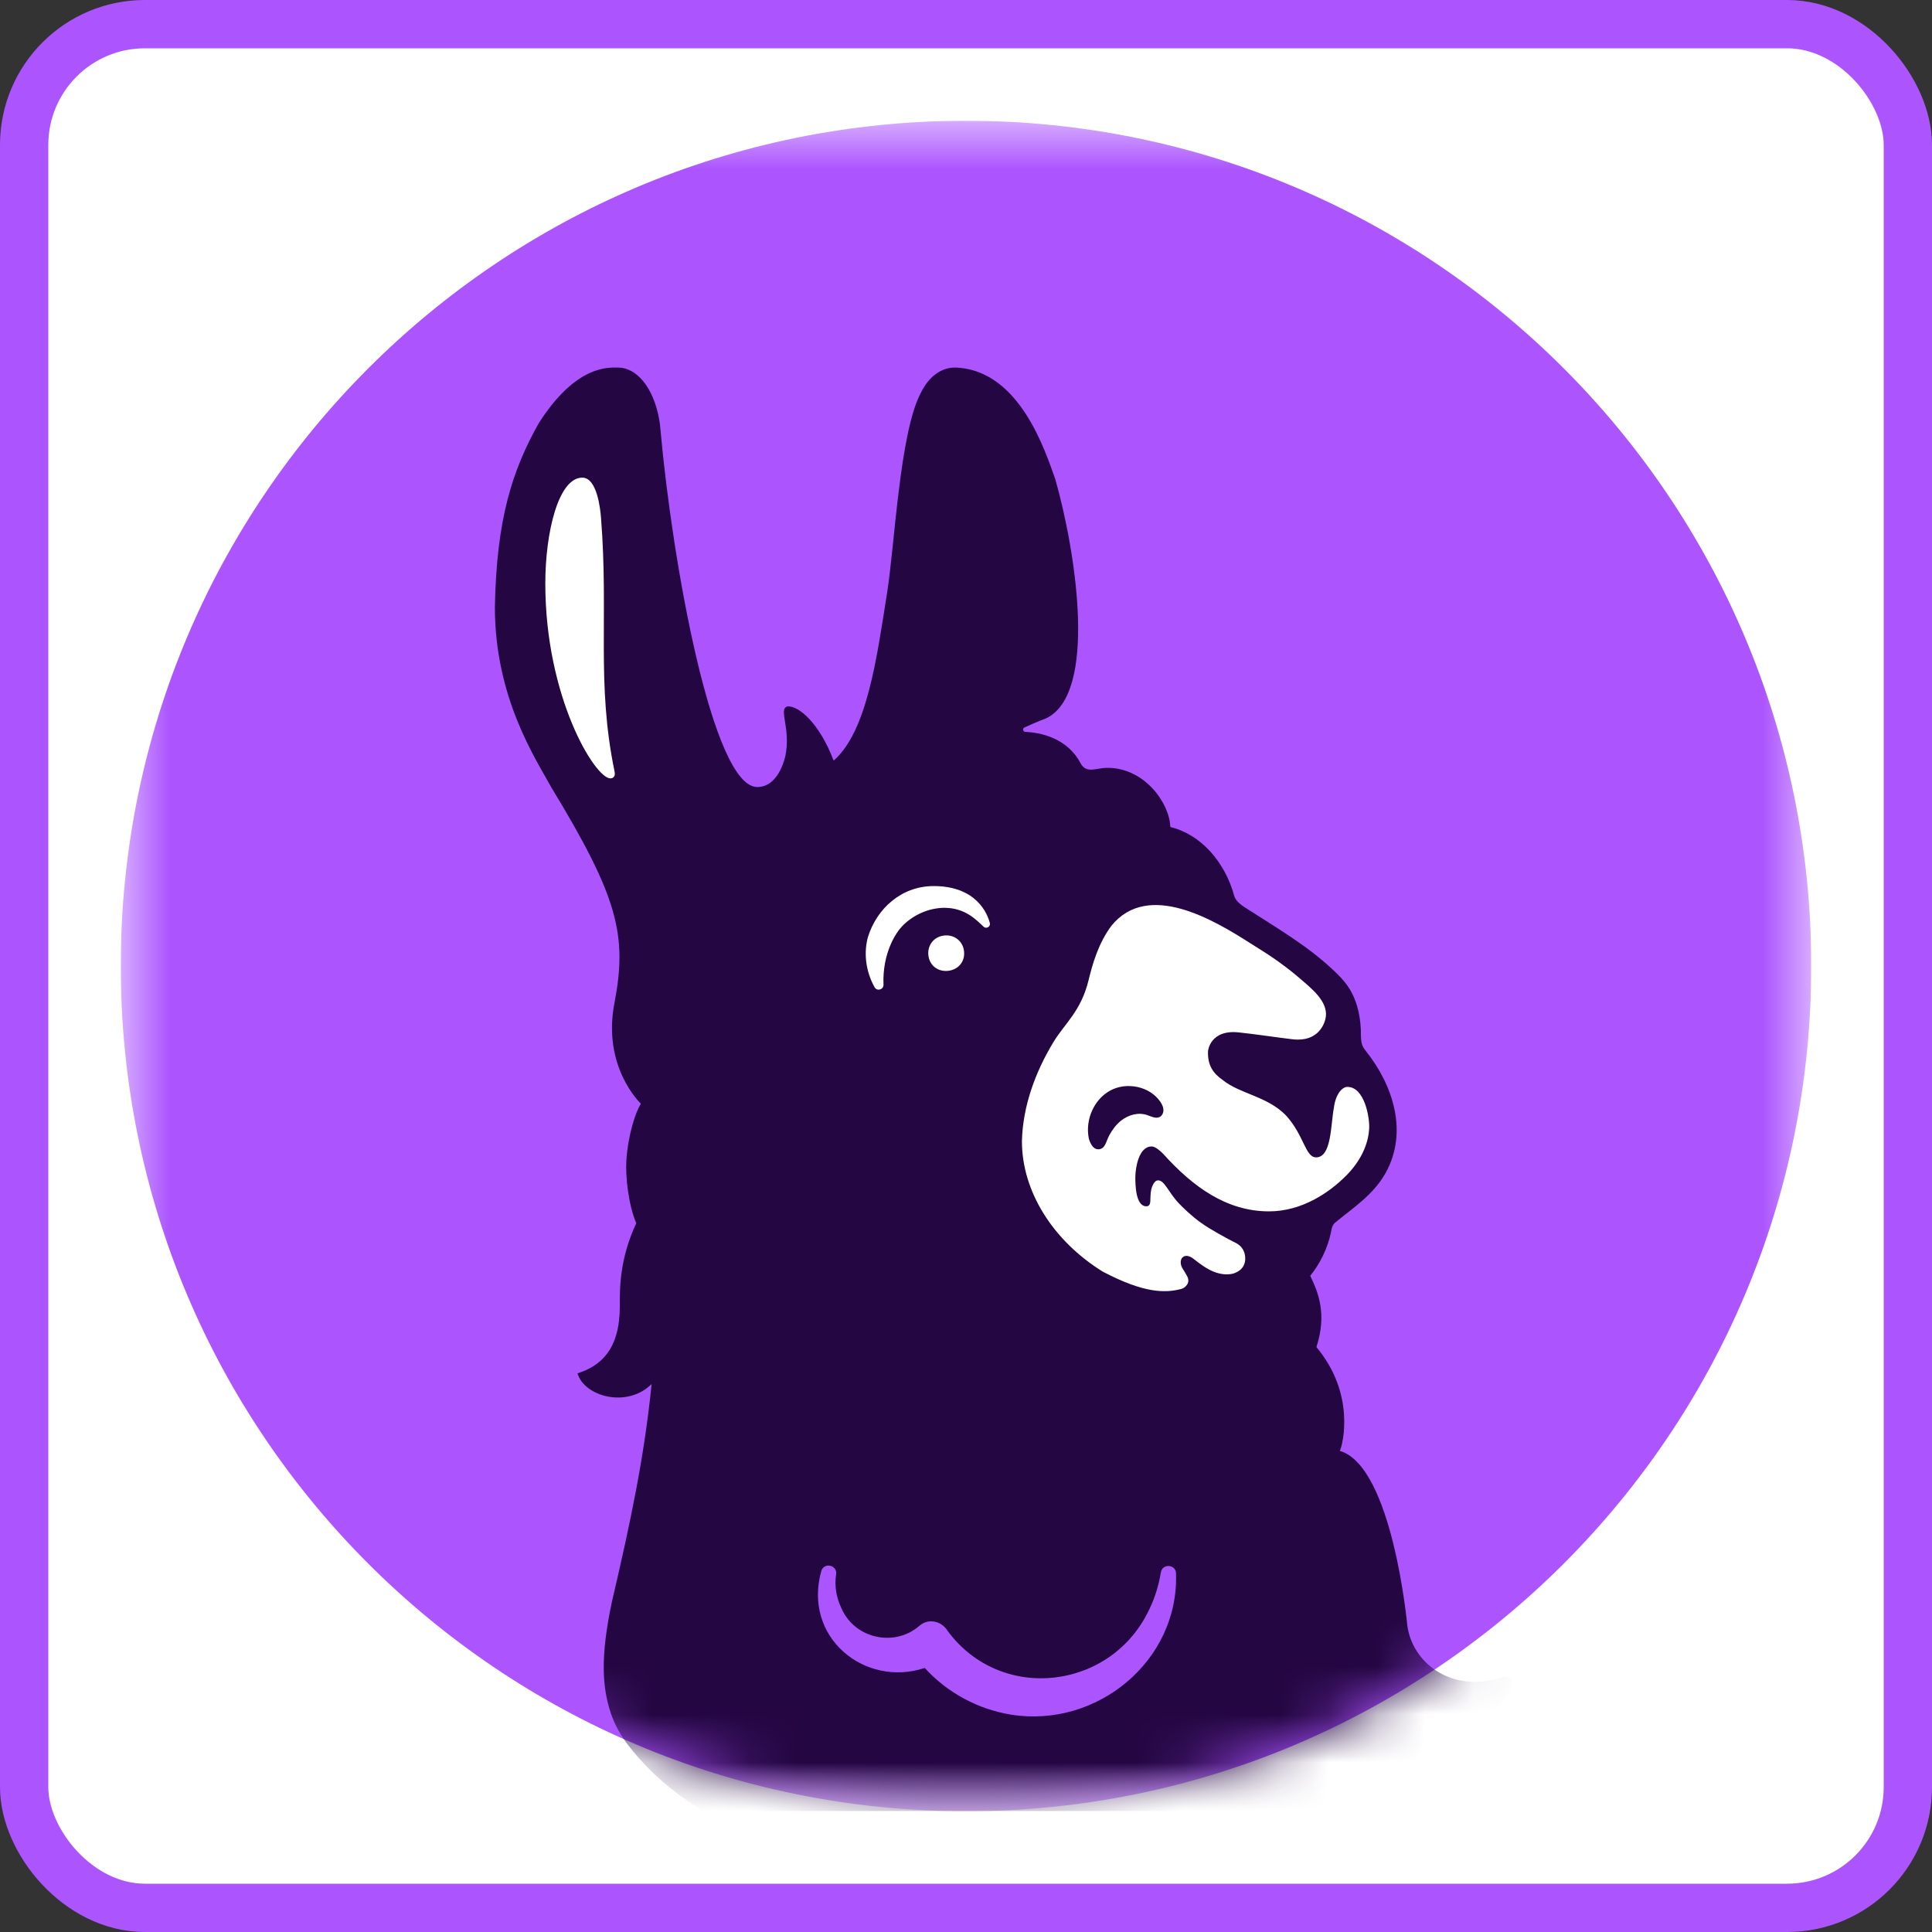 <?xml version="1.0" encoding="UTF-8"?>
<svg xmlns="http://www.w3.org/2000/svg" width="40" height="40" viewBox="0 0 40 40" fill="none">
  <rect x="0" y="0" width="40" height="40" fill="#333333" stroke="none"/>
  <rect x="0.5" y="0.5" width="39" height="39" rx="2.5" fill="white"></rect>
  <rect x="0.5" y="0.5" width="39" height="39" rx="2.5" stroke="#AC55FF"></rect>
  <g clip-path="url(#clip0_13260_28437)">
    <mask id="mask0_13260_28437" style="mask-type:luminance" maskUnits="userSpaceOnUse" x="2" y="2" width="36" height="36">
      <path d="M37.5 2.5H2.5V37.5H37.5V2.5Z" fill="white"></path>
    </mask>
    <g mask="url(#mask0_13260_28437)">
      <path d="M20 37.5C29.665 37.5 37.5 29.665 37.5 20C37.5 10.335 29.665 2.5 20 2.5C10.335 2.5 2.5 10.335 2.5 20C2.5 29.665 10.335 37.5 20 37.5Z" fill="#AC55FF"></path>
      <mask id="mask1_13260_28437" style="mask-type:alpha" maskUnits="userSpaceOnUse" x="2" y="2" width="36" height="36">
        <path d="M20 37.5C29.665 37.5 37.5 29.665 37.5 20C37.5 10.335 29.665 2.5 20 2.5C10.335 2.5 2.5 10.335 2.5 20C2.5 29.665 10.335 37.5 20 37.5Z" fill="#AC55FF"></path>
      </mask>
      <g mask="url(#mask1_13260_28437)">
        <path d="M20.936 38.761C27.13 38.761 30.332 36.842 31.298 34.918C31.354 34.807 31.247 34.681 31.13 34.72C30.04 35.081 29.226 34.411 29.135 33.638C29.135 33.638 28.83 30.359 27.74 30.039C27.804 29.906 28.067 28.858 27.255 27.89C27.477 27.206 27.293 26.755 27.127 26.414C27.33 26.165 27.485 25.845 27.552 25.533C27.569 25.459 27.569 25.394 27.629 25.324C28.012 25.006 28.434 24.743 28.692 24.277C29.155 23.436 28.845 22.474 28.283 21.765C28.226 21.686 28.181 21.649 28.177 21.448C28.179 21.104 28.116 20.75 27.932 20.459C27.837 20.311 27.714 20.184 27.584 20.066C27.045 19.562 26.399 19.191 25.779 18.79C25.694 18.735 25.595 18.662 25.558 18.563C25.363 17.837 24.858 17.275 24.23 17.122C24.217 16.635 23.704 15.897 22.928 15.897C22.691 15.897 22.496 16.026 22.373 15.804C22.09 15.266 21.524 15.166 21.229 15.152C21.179 15.15 21.165 15.083 21.21 15.062C21.305 15.017 21.448 14.954 21.66 14.872C22.726 14.362 22.285 11.456 21.849 9.922C21.645 9.35 21.127 7.721 19.859 7.614C19.772 7.606 19.683 7.608 19.599 7.633C19.354 7.703 19.174 7.899 19.046 8.17C18.627 9.013 18.522 11.288 18.368 12.261C18.149 13.649 17.951 15.138 17.26 15.748C16.965 14.971 16.539 14.611 16.306 14.625C16.104 14.673 16.378 15.067 16.261 15.648C16.18 15.983 15.995 16.295 15.679 16.295C14.755 16.295 13.923 11.672 13.674 8.895C13.668 8.822 13.661 8.75 13.647 8.678C13.525 8.007 13.172 7.61 12.799 7.61C12.61 7.61 11.931 7.541 11.153 8.764C10.619 9.718 10.279 10.715 10.246 12.572C10.247 14.443 11.081 15.695 11.419 16.31C12.801 18.583 12.986 19.367 12.724 20.752C12.458 22.095 13.269 22.851 13.269 22.851C13.154 23.028 13.003 23.504 12.968 24.026C12.946 24.359 13.014 24.955 13.173 25.325C12.824 26.076 12.832 26.673 12.832 27.05C12.832 27.922 12.452 28.278 11.957 28.433C12.09 28.909 12.978 29.164 13.491 28.655C13.34 30.15 13.06 31.496 12.669 33.162C12.426 34.303 12.467 34.942 12.651 35.483C12.734 35.727 12.864 35.952 13.023 36.155C14.917 38.571 18.471 38.761 20.936 38.761ZM20.933 35.5C20.251 35.389 19.613 35.048 19.147 34.533C17.905 34.945 16.614 33.9 17.006 32.52C17.069 32.339 17.338 32.406 17.311 32.594C17.273 32.837 17.317 33.085 17.422 33.299C17.699 33.934 18.526 34.104 19.033 33.662C19.221 33.497 19.492 33.56 19.619 33.765C20.729 35.272 23.032 34.989 23.805 33.298C23.918 33.061 23.992 32.811 24.035 32.552C24.065 32.368 24.341 32.385 24.348 32.571C24.411 34.391 22.707 35.784 20.933 35.5L20.933 35.5Z" fill="#240642"></path>
        <path d="M27.897 22.503C27.779 22.503 27.651 22.668 27.618 22.926C27.548 23.29 27.572 23.962 27.248 23.962C27.024 23.962 27.003 23.511 26.627 23.096C26.236 22.693 25.676 22.652 25.317 22.362C25.117 22.224 24.998 22.053 25.011 21.76C25.011 21.76 25.053 21.294 25.683 21.379C25.982 21.41 26.468 21.483 26.768 21.518C27.305 21.578 27.436 21.179 27.451 21.043C27.486 20.725 27.148 20.462 26.935 20.277C26.665 20.042 26.371 19.831 26.066 19.642C26.011 19.607 25.955 19.572 25.898 19.536C25.134 19.048 23.775 18.232 23.013 19.164C22.74 19.53 22.621 19.951 22.536 20.3C22.378 20.94 22.046 21.186 21.81 21.576C21.435 22.195 21.177 22.898 21.158 23.621C21.155 24.665 21.8 25.688 22.83 26.327C23.684 26.776 24.123 26.776 24.466 26.684C24.528 26.663 24.665 26.567 24.571 26.409C24.554 26.375 24.507 26.301 24.478 26.253C24.38 26.073 24.514 25.909 24.711 26.063C24.842 26.165 24.974 26.267 25.128 26.329C25.257 26.381 25.404 26.402 25.537 26.367C25.537 26.367 25.537 26.367 25.537 26.367C25.693 26.316 25.772 26.213 25.781 26.083C25.79 25.927 25.719 25.806 25.602 25.742C25.424 25.655 25.031 25.439 24.865 25.316C24.677 25.185 24.477 24.988 24.407 24.914C24.18 24.673 24.115 24.438 23.974 24.438C23.95 24.439 23.927 24.452 23.911 24.47C23.823 24.565 23.822 24.721 23.818 24.81C23.815 24.875 23.825 24.975 23.733 24.975C23.505 24.975 23.506 24.5 23.506 24.371C23.506 24.195 23.571 23.736 23.844 23.736C23.928 23.736 24.043 23.849 24.087 23.894C24.689 24.561 25.387 25.08 26.273 25.08C26.951 25.08 27.517 24.697 27.873 24.338C28.152 24.058 28.335 23.708 28.348 23.346C28.355 23.116 28.245 22.503 27.897 22.503V22.503ZM24.014 23.124C23.931 23.169 23.833 23.113 23.744 23.084C23.563 23.024 23.359 23.084 23.21 23.202C23.108 23.283 23.03 23.39 22.967 23.504C22.898 23.63 22.885 23.795 22.737 23.795C22.615 23.795 22.554 23.626 22.54 23.556C22.469 23.178 22.651 22.757 22.991 22.576C23.33 22.395 23.801 22.491 24.02 22.806C24.054 22.856 24.083 22.911 24.087 22.971C24.091 23.03 24.066 23.095 24.014 23.124H24.014Z" fill="white"></path>
        <path d="M19.548 18.795C19.224 18.8 18.91 18.939 18.68 19.174C18.551 19.306 18.264 19.734 18.292 20.394C18.288 20.491 18.16 20.526 18.109 20.443C17.902 20.072 17.89 19.686 17.97 19.4C18.148 18.824 18.652 18.345 19.332 18.345C20.224 18.345 20.448 18.928 20.493 19.11C20.514 19.184 20.421 19.24 20.364 19.186C20.216 19.049 19.988 18.795 19.547 18.795H19.548Z" fill="white"></path>
        <path d="M19.621 20.101C19.408 20.119 19.239 19.982 19.22 19.769C19.202 19.56 19.343 19.387 19.556 19.368C19.769 19.349 19.942 19.494 19.96 19.703C19.98 19.917 19.834 20.081 19.621 20.101H19.621Z" fill="white"></path>
        <path d="M12.635 16.115C12.321 16.115 11.29 14.442 11.29 12.08C11.29 11.02 11.562 9.889 12.056 9.889C12.361 9.889 12.43 10.537 12.444 10.73C12.604 12.758 12.343 14.136 12.724 15.974C12.75 16.082 12.685 16.116 12.635 16.116V16.115Z" fill="white"></path>
      </g>
    </g>
  </g>
  <defs>
    <clipPath id="clip0_13260_28437">
      <rect width="35" height="35" fill="white" transform="translate(2.5 2.5)"></rect>
    </clipPath>
  </defs>
</svg>
